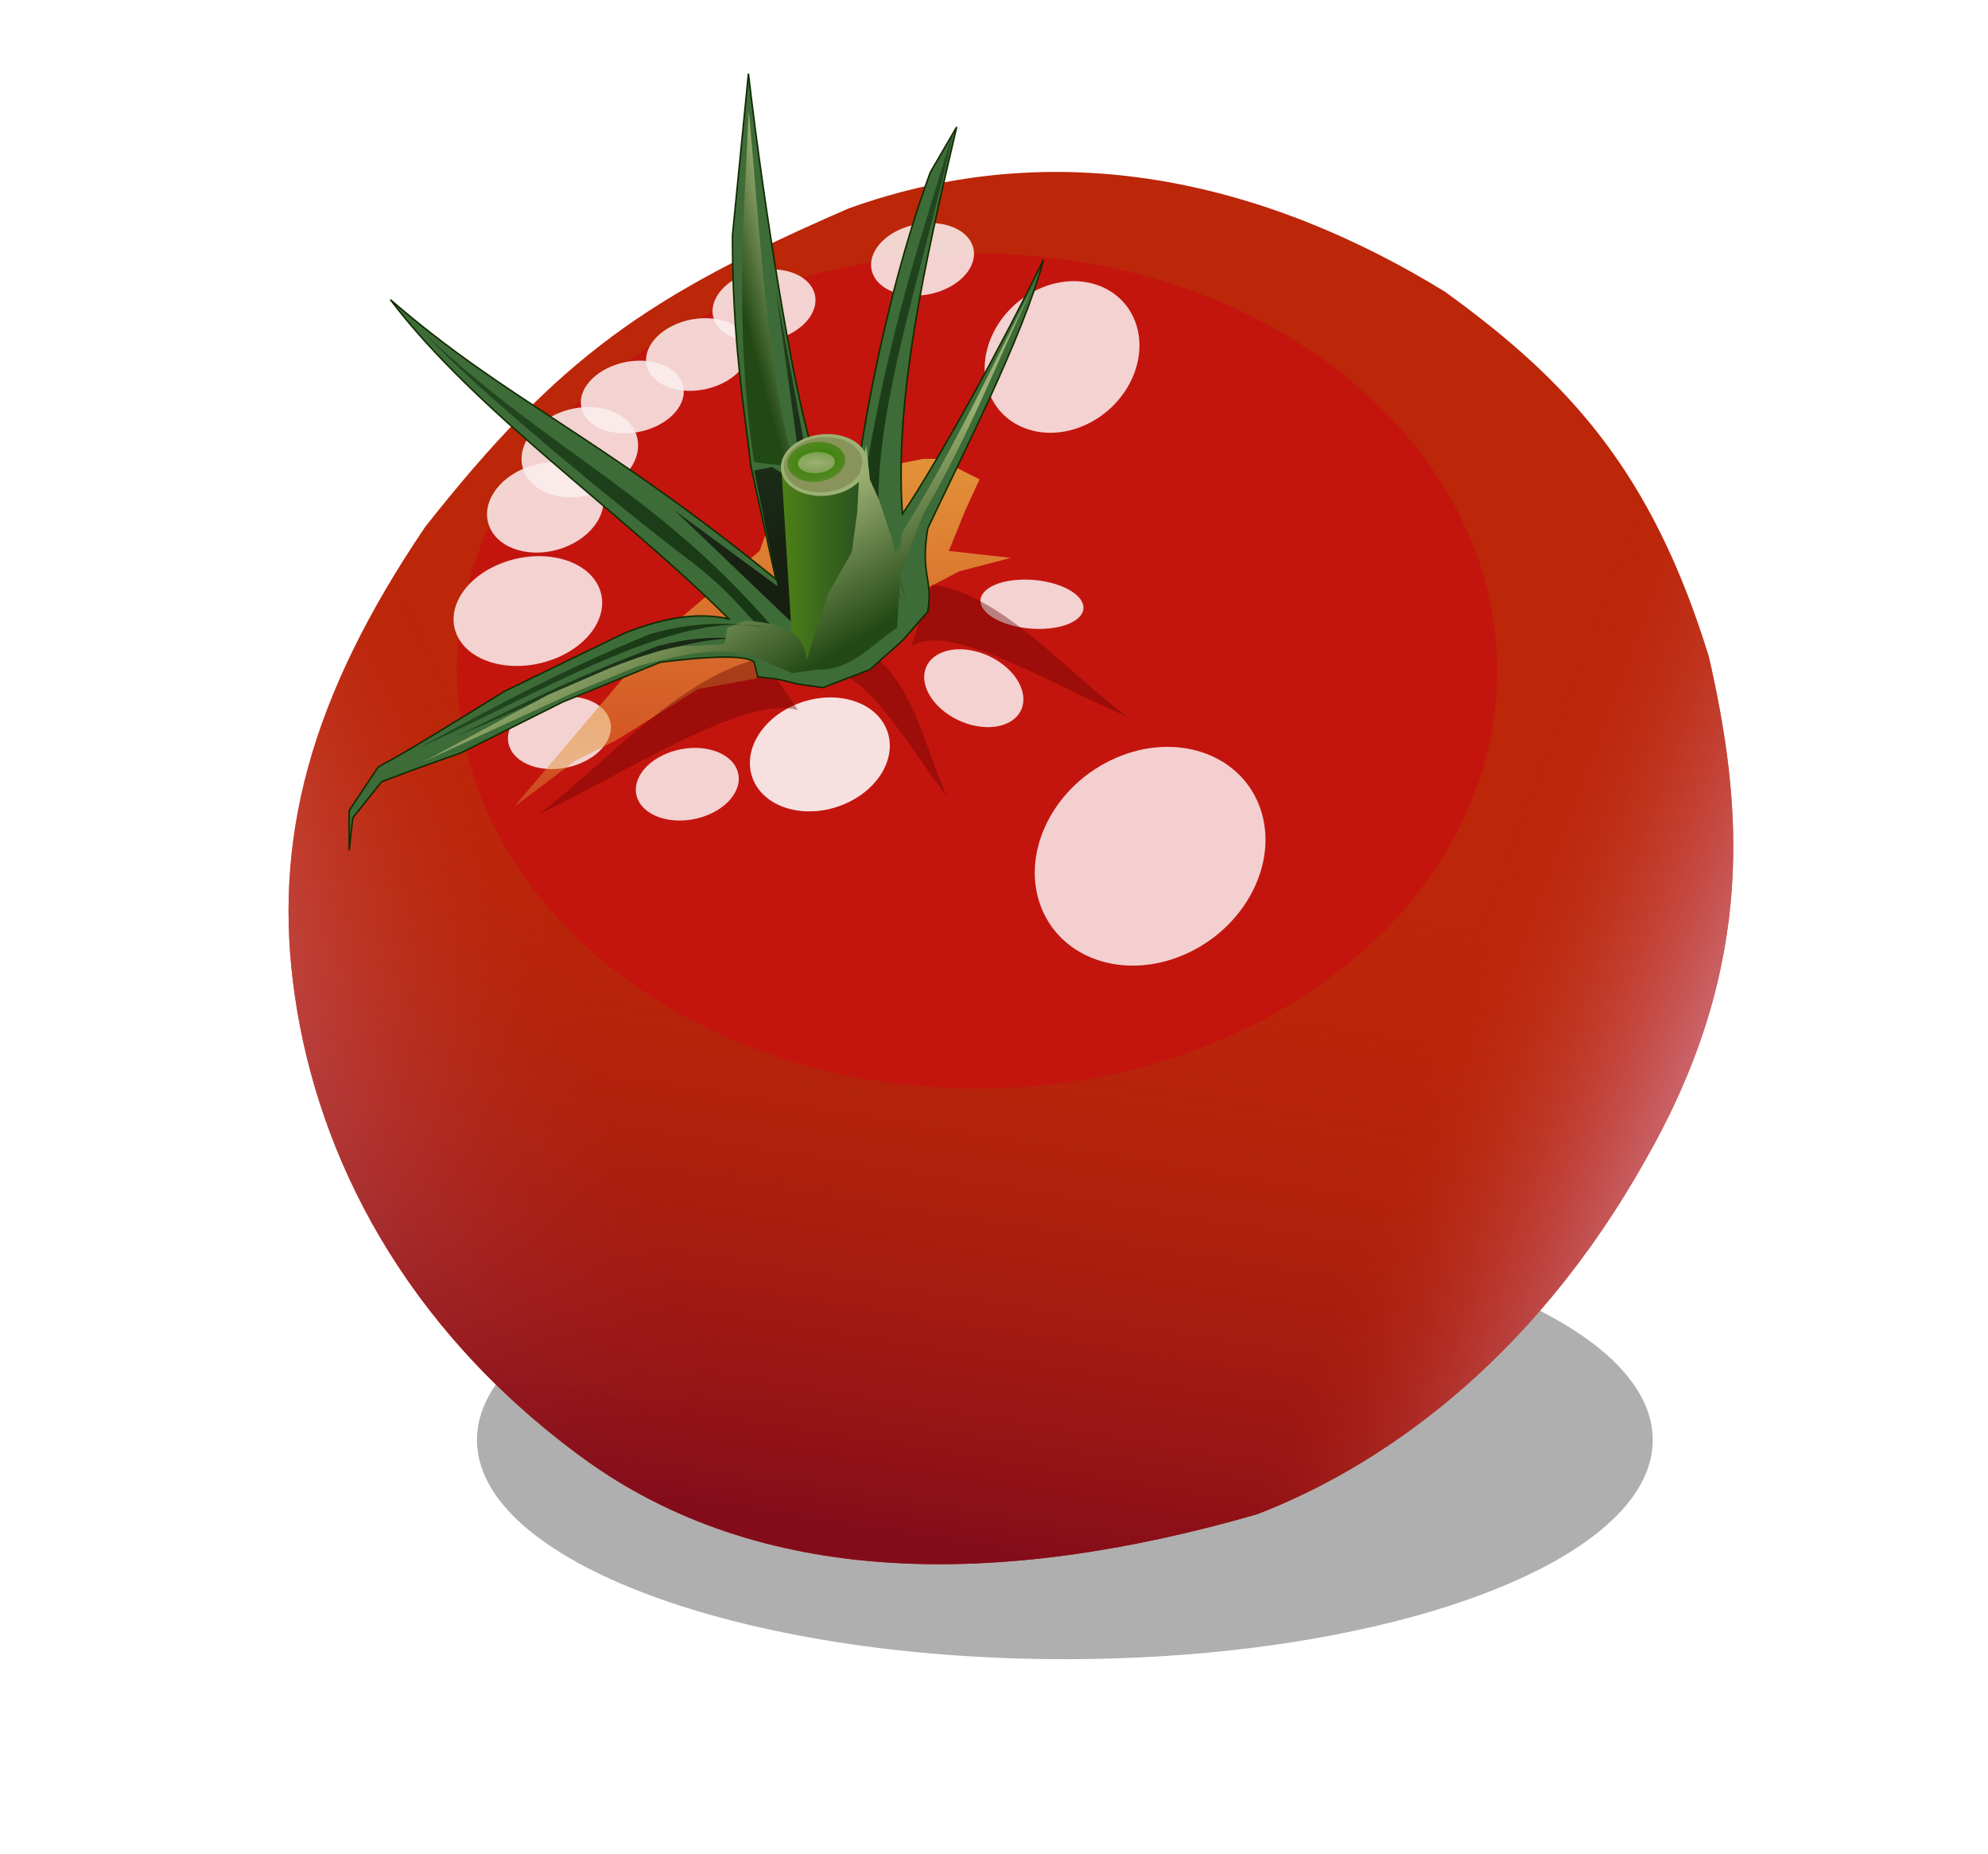 <?xml version="1.0" encoding="UTF-8" standalone="no"?>
<!-- Created with Inkscape (http://www.inkscape.org/) -->

<svg
   xmlns:dc="http://purl.org/dc/elements/1.1/"
   xmlns:cc="http://creativecommons.org/ns#"
   xmlns:rdf="http://www.w3.org/1999/02/22-rdf-syntax-ns#"
   xmlns:svg="http://www.w3.org/2000/svg"
   xmlns="http://www.w3.org/2000/svg"
   xmlns:xlink="http://www.w3.org/1999/xlink"
   xmlns:sodipodi="http://sodipodi.sourceforge.net/DTD/sodipodi-0.dtd"
   xmlns:inkscape="http://www.inkscape.org/namespaces/inkscape"
   width="548.559"
   height="511.446"
   id="svg2"
   version="1.1"
   inkscape:version="0.47 r22583"
   sodipodi:docname="tomate_2010.svg">
  <defs
     id="defs4">
    <linearGradient
       id="linearGradient4487">
      <stop
         style="stop-color:#e29239;stop-opacity:1;"
         offset="0"
         id="stop4489" />
      <stop
         style="stop-color:#e29239;stop-opacity:0.017;"
         offset="1"
         id="stop4491" />
    </linearGradient>
    <linearGradient
       id="linearGradient4391">
      <stop
         style="stop-color:#830c1b;stop-opacity:1;"
         offset="0"
         id="stop4393" />
      <stop
         style="stop-color:#bc2609;stop-opacity:0.004;"
         offset="1"
         id="stop4395" />
    </linearGradient>
    <linearGradient
       id="linearGradient4383">
      <stop
         style="stop-color:#000000;stop-opacity:1;"
         offset="0"
         id="stop4385" />
      <stop
         style="stop-color:#000000;stop-opacity:0;"
         offset="1"
         id="stop4387" />
    </linearGradient>
    <linearGradient
       id="linearGradient3833">
      <stop
         style="stop-color:#244a22;stop-opacity:1;"
         offset="0"
         id="stop3835" />
      <stop
         style="stop-color:#14190f;stop-opacity:0.937;"
         offset="1"
         id="stop3837" />
    </linearGradient>
    <linearGradient
       id="linearGradient3823">
      <stop
         style="stop-color:#244a22;stop-opacity:1;"
         offset="0"
         id="stop3825" />
      <stop
         style="stop-color:#5f9911;stop-opacity:1;"
         offset="1"
         id="stop3827" />
    </linearGradient>
    <linearGradient
       id="linearGradient3805">
      <stop
         style="stop-color:#9baf72;stop-opacity:1;"
         offset="0"
         id="stop3807" />
      <stop
         style="stop-color:#224815;stop-opacity:1"
         offset="1"
         id="stop3809" />
    </linearGradient>
    <linearGradient
       id="linearGradient3795">
      <stop
         style="stop-color:#71d73e;stop-opacity:1;"
         offset="0"
         id="stop3797" />
      <stop
         id="stop3803"
         offset="0.5"
         style="stop-color:#006c00;stop-opacity:1;" />
      <stop
         style="stop-color:#004600;stop-opacity:1;"
         offset="1"
         id="stop3799" />
    </linearGradient>
    <linearGradient
       id="linearGradient3755">
      <stop
         style="stop-color:#9db174;stop-opacity:1;"
         offset="0"
         id="stop3757" />
      <stop
         style="stop-color:#9db174;stop-opacity:0;"
         offset="1"
         id="stop3759" />
    </linearGradient>
    <linearGradient
       inkscape:collect="always"
       id="linearGradient3717">
      <stop
         style="stop-color:#9db174;stop-opacity:1;"
         offset="0"
         id="stop3719" />
      <stop
         style="stop-color:#9db174;stop-opacity:0;"
         offset="1"
         id="stop3721" />
    </linearGradient>
    <linearGradient
       inkscape:collect="always"
       id="linearGradient3707">
      <stop
         style="stop-color:#338000;stop-opacity:1;"
         offset="0"
         id="stop3709" />
      <stop
         style="stop-color:#338000;stop-opacity:0;"
         offset="1"
         id="stop3711" />
    </linearGradient>
    <inkscape:perspective
       sodipodi:type="inkscape:persp3d"
       inkscape:vp_x="0 : 526.18109 : 1"
       inkscape:vp_y="0 : 1000 : 0"
       inkscape:vp_z="744.09448 : 526.18109 : 1"
       inkscape:persp3d-origin="372.04724 : 350.78739 : 1"
       id="perspective10" />
    <inkscape:perspective
       id="perspective2884"
       inkscape:persp3d-origin="0.5 : 0.33333333 : 1"
       inkscape:vp_z="1 : 0.5 : 1"
       inkscape:vp_y="0 : 1000 : 0"
       inkscape:vp_x="0 : 0.5 : 1"
       sodipodi:type="inkscape:persp3d" />
    <inkscape:perspective
       id="perspective3676"
       inkscape:persp3d-origin="0.5 : 0.33333333 : 1"
       inkscape:vp_z="1 : 0.5 : 1"
       inkscape:vp_y="0 : 1000 : 0"
       inkscape:vp_x="0 : 0.5 : 1"
       sodipodi:type="inkscape:persp3d" />
    <inkscape:perspective
       id="perspective3676-7"
       inkscape:persp3d-origin="0.5 : 0.33333333 : 1"
       inkscape:vp_z="1 : 0.5 : 1"
       inkscape:vp_y="0 : 1000 : 0"
       inkscape:vp_x="0 : 0.5 : 1"
       sodipodi:type="inkscape:persp3d" />
    <inkscape:perspective
       id="perspective3733"
       inkscape:persp3d-origin="0.5 : 0.33333333 : 1"
       inkscape:vp_z="1 : 0.5 : 1"
       inkscape:vp_y="0 : 1000 : 0"
       inkscape:vp_x="0 : 0.5 : 1"
       sodipodi:type="inkscape:persp3d" />
    <filter
       inkscape:collect="always"
       id="filter3779"
       x="-0.094"
       width="1.188"
       y="-0.129"
       height="1.258"
       color-interpolation-filters="sRGB">
      <feGaussianBlur
         inkscape:collect="always"
         stdDeviation="0.711"
         id="feGaussianBlur3781" />
    </filter>
    <inkscape:perspective
       id="perspective3859"
       inkscape:persp3d-origin="0.5 : 0.33333333 : 1"
       inkscape:vp_z="1 : 0.5 : 1"
       inkscape:vp_y="0 : 1000 : 0"
       inkscape:vp_x="0 : 0.5 : 1"
       sodipodi:type="inkscape:persp3d" />
    <linearGradient
       inkscape:collect="always"
       xlink:href="#linearGradient3833-6"
       id="linearGradient3849-4"
       x1="245.871"
       y1="511.55"
       x2="301.271"
       y2="511.55"
       gradientUnits="userSpaceOnUse"
       gradientTransform="matrix(1.084,0,0,1,-20.772,0)" />
    <linearGradient
       id="linearGradient3833-6">
      <stop
         style="stop-color:#244a22;stop-opacity:1;"
         offset="0"
         id="stop3835-5" />
      <stop
         style="stop-color:#142f0f;stop-opacity:0.937;"
         offset="1"
         id="stop3837-2" />
    </linearGradient>
    <inkscape:perspective
       id="perspective3897"
       inkscape:persp3d-origin="0.5 : 0.33333333 : 1"
       inkscape:vp_z="1 : 0.5 : 1"
       inkscape:vp_y="0 : 1000 : 0"
       inkscape:vp_x="0 : 0.5 : 1"
       sodipodi:type="inkscape:persp3d" />
    <linearGradient
       y2="511.55"
       x2="301.271"
       y1="511.55"
       x1="245.871"
       gradientTransform="matrix(1.24,0,0,1.257,-67.514,-130.834)"
       gradientUnits="userSpaceOnUse"
       id="linearGradient3868-3"
       xlink:href="#linearGradient3833-6-8"
       inkscape:collect="always" />
    <linearGradient
       id="linearGradient3833-6-8">
      <stop
         style="stop-color:#244a22;stop-opacity:1;"
         offset="0"
         id="stop3835-5-9" />
      <stop
         style="stop-color:#142f0f;stop-opacity:0.937;"
         offset="1"
         id="stop3837-2-1" />
    </linearGradient>
    <inkscape:perspective
       id="perspective3935"
       inkscape:persp3d-origin="0.5 : 0.33333333 : 1"
       inkscape:vp_z="1 : 0.5 : 1"
       inkscape:vp_y="0 : 1000 : 0"
       inkscape:vp_x="0 : 0.5 : 1"
       sodipodi:type="inkscape:persp3d" />
    <linearGradient
       y2="511.55"
       x2="301.271"
       y1="511.55"
       x1="245.871"
       gradientTransform="matrix(0.497,1.502,1.97,-0.53,-804.927,308.355)"
       gradientUnits="userSpaceOnUse"
       id="linearGradient3906-8"
       xlink:href="#linearGradient3833-6-8-8"
       inkscape:collect="always" />
    <linearGradient
       id="linearGradient3833-6-8-8">
      <stop
         style="stop-color:#244a22;stop-opacity:1;"
         offset="0"
         id="stop3835-5-9-0" />
      <stop
         style="stop-color:#142f0f;stop-opacity:0.937;"
         offset="1"
         id="stop3837-2-1-1" />
    </linearGradient>
    <inkscape:perspective
       id="perspective4023"
       inkscape:persp3d-origin="0.5 : 0.33333333 : 1"
       inkscape:vp_z="1 : 0.5 : 1"
       inkscape:vp_y="0 : 1000 : 0"
       inkscape:vp_x="0 : 0.5 : 1"
       sodipodi:type="inkscape:persp3d" />
    <filter
       color-interpolation-filters="sRGB"
       inkscape:collect="always"
       id="filter4011-4">
      <feGaussianBlur
         inkscape:collect="always"
         stdDeviation="1.068"
         id="feGaussianBlur4013-5" />
    </filter>
    <filter
       inkscape:collect="always"
       id="filter4047"
       color-interpolation-filters="sRGB">
      <feGaussianBlur
         inkscape:collect="always"
         stdDeviation="1.171"
         id="feGaussianBlur4049" />
    </filter>
    <inkscape:perspective
       id="perspective4059"
       inkscape:persp3d-origin="0.5 : 0.33333333 : 1"
       inkscape:vp_z="1 : 0.5 : 1"
       inkscape:vp_y="0 : 1000 : 0"
       inkscape:vp_x="0 : 0.5 : 1"
       sodipodi:type="inkscape:persp3d" />
    <filter
       color-interpolation-filters="sRGB"
       inkscape:collect="always"
       id="filter4047-2">
      <feGaussianBlur
         inkscape:collect="always"
         stdDeviation="1.171"
         id="feGaussianBlur4049-3" />
    </filter>
    <inkscape:perspective
       id="perspective4087"
       inkscape:persp3d-origin="0.5 : 0.33333333 : 1"
       inkscape:vp_z="1 : 0.5 : 1"
       inkscape:vp_y="0 : 1000 : 0"
       inkscape:vp_x="0 : 0.5 : 1"
       sodipodi:type="inkscape:persp3d" />
    <filter
       inkscape:collect="always"
       id="filter4111"
       x="-0.165"
       width="1.329"
       y="-0.159"
       height="1.318"
       color-interpolation-filters="sRGB">
      <feGaussianBlur
         inkscape:collect="always"
         stdDeviation="2.025"
         id="feGaussianBlur4113" />
    </filter>
    <inkscape:perspective
       id="perspective4123"
       inkscape:persp3d-origin="0.5 : 0.33333333 : 1"
       inkscape:vp_z="1 : 0.5 : 1"
       inkscape:vp_y="0 : 1000 : 0"
       inkscape:vp_x="0 : 0.5 : 1"
       sodipodi:type="inkscape:persp3d" />
    <filter
       color-interpolation-filters="sRGB"
       inkscape:collect="always"
       id="filter4111-1"
       x="-0.165"
       width="1.329"
       y="-0.159"
       height="1.318">
      <feGaussianBlur
         inkscape:collect="always"
         stdDeviation="2.025"
         id="feGaussianBlur4113-4" />
    </filter>
    <inkscape:perspective
       id="perspective4123-1"
       inkscape:persp3d-origin="0.5 : 0.33333333 : 1"
       inkscape:vp_z="1 : 0.5 : 1"
       inkscape:vp_y="0 : 1000 : 0"
       inkscape:vp_x="0 : 0.5 : 1"
       sodipodi:type="inkscape:persp3d" />
    <filter
       color-interpolation-filters="sRGB"
       inkscape:collect="always"
       id="filter4111-8"
       x="-0.165"
       width="1.329"
       y="-0.159"
       height="1.318">
      <feGaussianBlur
         inkscape:collect="always"
         stdDeviation="2.025"
         id="feGaussianBlur4113-5" />
    </filter>
    <inkscape:perspective
       id="perspective4164"
       inkscape:persp3d-origin="0.5 : 0.33333333 : 1"
       inkscape:vp_z="1 : 0.5 : 1"
       inkscape:vp_y="0 : 1000 : 0"
       inkscape:vp_x="0 : 0.5 : 1"
       sodipodi:type="inkscape:persp3d" />
    <filter
       color-interpolation-filters="sRGB"
       inkscape:collect="always"
       id="filter4111-8-6"
       x="-0.165"
       width="1.329"
       y="-0.159"
       height="1.318">
      <feGaussianBlur
         inkscape:collect="always"
         stdDeviation="2.025"
         id="feGaussianBlur4113-5-7" />
    </filter>
    <inkscape:perspective
       id="perspective4164-0"
       inkscape:persp3d-origin="0.5 : 0.33333333 : 1"
       inkscape:vp_z="1 : 0.5 : 1"
       inkscape:vp_y="0 : 1000 : 0"
       inkscape:vp_x="0 : 0.5 : 1"
       sodipodi:type="inkscape:persp3d" />
    <filter
       color-interpolation-filters="sRGB"
       inkscape:collect="always"
       id="filter4111-8-8"
       x="-0.165"
       width="1.329"
       y="-0.159"
       height="1.318">
      <feGaussianBlur
         inkscape:collect="always"
         stdDeviation="2.025"
         id="feGaussianBlur4113-5-5" />
    </filter>
    <inkscape:perspective
       id="perspective4164-4"
       inkscape:persp3d-origin="0.5 : 0.33333333 : 1"
       inkscape:vp_z="1 : 0.5 : 1"
       inkscape:vp_y="0 : 1000 : 0"
       inkscape:vp_x="0 : 0.5 : 1"
       sodipodi:type="inkscape:persp3d" />
    <filter
       color-interpolation-filters="sRGB"
       inkscape:collect="always"
       id="filter4111-8-66"
       x="-0.165"
       width="1.329"
       y="-0.159"
       height="1.318">
      <feGaussianBlur
         inkscape:collect="always"
         stdDeviation="2.025"
         id="feGaussianBlur4113-5-9" />
    </filter>
    <inkscape:perspective
       id="perspective4164-7"
       inkscape:persp3d-origin="0.5 : 0.33333333 : 1"
       inkscape:vp_z="1 : 0.5 : 1"
       inkscape:vp_y="0 : 1000 : 0"
       inkscape:vp_x="0 : 0.5 : 1"
       sodipodi:type="inkscape:persp3d" />
    <filter
       color-interpolation-filters="sRGB"
       inkscape:collect="always"
       id="filter4111-8-4"
       x="-0.165"
       width="1.329"
       y="-0.159"
       height="1.318">
      <feGaussianBlur
         inkscape:collect="always"
         stdDeviation="2.025"
         id="feGaussianBlur4113-5-4" />
    </filter>
    <inkscape:perspective
       id="perspective4164-1"
       inkscape:persp3d-origin="0.5 : 0.33333333 : 1"
       inkscape:vp_z="1 : 0.5 : 1"
       inkscape:vp_y="0 : 1000 : 0"
       inkscape:vp_x="0 : 0.5 : 1"
       sodipodi:type="inkscape:persp3d" />
    <filter
       color-interpolation-filters="sRGB"
       inkscape:collect="always"
       id="filter4111-8-1"
       x="-0.165"
       width="1.329"
       y="-0.159"
       height="1.318">
      <feGaussianBlur
         inkscape:collect="always"
         stdDeviation="2.025"
         id="feGaussianBlur4113-5-1" />
    </filter>
    <inkscape:perspective
       id="perspective4164-48"
       inkscape:persp3d-origin="0.5 : 0.33333333 : 1"
       inkscape:vp_z="1 : 0.5 : 1"
       inkscape:vp_y="0 : 1000 : 0"
       inkscape:vp_x="0 : 0.5 : 1"
       sodipodi:type="inkscape:persp3d" />
    <filter
       inkscape:collect="always"
       id="filter4274"
       color-interpolation-filters="sRGB">
      <feGaussianBlur
         inkscape:collect="always"
         stdDeviation="1.167"
         id="feGaussianBlur4276" />
    </filter>
    <inkscape:perspective
       id="perspective4164-5"
       inkscape:persp3d-origin="0.5 : 0.33333333 : 1"
       inkscape:vp_z="1 : 0.5 : 1"
       inkscape:vp_y="0 : 1000 : 0"
       inkscape:vp_x="0 : 0.5 : 1"
       sodipodi:type="inkscape:persp3d" />
    <filter
       inkscape:collect="always"
       id="filter4291"
       x="-0.289"
       width="1.577"
       y="-0.286"
       height="1.572"
       color-interpolation-filters="sRGB">
      <feGaussianBlur
         inkscape:collect="always"
         stdDeviation="3.605"
         id="feGaussianBlur4293" />
    </filter>
    <inkscape:perspective
       id="perspective4303"
       inkscape:persp3d-origin="0.5 : 0.33333333 : 1"
       inkscape:vp_z="1 : 0.5 : 1"
       inkscape:vp_y="0 : 1000 : 0"
       inkscape:vp_x="0 : 0.5 : 1"
       sodipodi:type="inkscape:persp3d" />
    <filter
       color-interpolation-filters="sRGB"
       inkscape:collect="always"
       id="filter4291-7"
       x="-0.289"
       width="1.577"
       y="-0.286"
       height="1.572">
      <feGaussianBlur
         inkscape:collect="always"
         stdDeviation="3.605"
         id="feGaussianBlur4293-1" />
    </filter>
    <filter
       inkscape:collect="always"
       id="filter4347"
       x="-0.109"
       width="1.217"
       y="-0.124"
       height="1.248"
       color-interpolation-filters="sRGB">
      <feGaussianBlur
         inkscape:collect="always"
         stdDeviation="6.065"
         id="feGaussianBlur4349" />
    </filter>
    <inkscape:perspective
       id="perspective4369"
       inkscape:persp3d-origin="0.5 : 0.33333333 : 1"
       inkscape:vp_z="1 : 0.5 : 1"
       inkscape:vp_y="0 : 1000 : 0"
       inkscape:vp_x="0 : 0.5 : 1"
       sodipodi:type="inkscape:persp3d" />
    <linearGradient
       inkscape:collect="always"
       xlink:href="#linearGradient4391"
       id="linearGradient4406"
       gradientUnits="userSpaceOnUse"
       gradientTransform="translate(16.289,-150.513)"
       x1="639.427"
       y1="835.271"
       x2="661.65"
       y2="697.799" />
    <inkscape:perspective
       id="perspective4417"
       inkscape:persp3d-origin="0.5 : 0.33333333 : 1"
       inkscape:vp_z="1 : 0.5 : 1"
       inkscape:vp_y="0 : 1000 : 0"
       inkscape:vp_x="0 : 0.5 : 1"
       sodipodi:type="inkscape:persp3d" />
    <linearGradient
       inkscape:collect="always"
       xlink:href="#linearGradient4391-3"
       id="linearGradient4406-8"
       gradientUnits="userSpaceOnUse"
       gradientTransform="translate(17.425,-149.85)"
       x1="639.427"
       y1="878.197"
       x2="661.65"
       y2="697.799" />
    <linearGradient
       id="linearGradient4391-3">
      <stop
         style="stop-color:#ddaddf;stop-opacity:1;"
         offset="0"
         id="stop4393-9" />
      <stop
         style="stop-color:#bc2609;stop-opacity:0.004;"
         offset="1"
         id="stop4395-3" />
    </linearGradient>
    <linearGradient
       y2="773.56"
       x2="579.828"
       y1="811.527"
       x1="496.743"
       gradientTransform="translate(16.289,-150.513)"
       gradientUnits="userSpaceOnUse"
       id="linearGradient4426"
       xlink:href="#linearGradient4391-3"
       inkscape:collect="always" />
    <inkscape:perspective
       id="perspective4455"
       inkscape:persp3d-origin="0.5 : 0.33333333 : 1"
       inkscape:vp_z="1 : 0.5 : 1"
       inkscape:vp_y="0 : 1000 : 0"
       inkscape:vp_x="0 : 0.5 : 1"
       sodipodi:type="inkscape:persp3d" />
    <linearGradient
       y2="773.56"
       x2="579.828"
       y1="811.527"
       x1="496.743"
       gradientTransform="translate(-114.147,115.157)"
       gradientUnits="userSpaceOnUse"
       id="linearGradient4426-6"
       xlink:href="#linearGradient4391-3-2"
       inkscape:collect="always" />
    <linearGradient
       id="linearGradient4391-3-2">
      <stop
         style="stop-color:#ddaddf;stop-opacity:1;"
         offset="0"
         id="stop4393-9-5" />
      <stop
         style="stop-color:#bc2609;stop-opacity:0.004;"
         offset="1"
         id="stop4395-3-8" />
    </linearGradient>
    <linearGradient
       y2="757.398"
       x2="713.168"
       y1="783.243"
       x1="782.11"
       gradientTransform="translate(16.289,-150.513)"
       gradientUnits="userSpaceOnUse"
       id="linearGradient4464"
       xlink:href="#linearGradient4391-3-2"
       inkscape:collect="always" />
    <filter
       inkscape:collect="always"
       id="filter4543"
       x="-0.125"
       width="1.25"
       y="-0.181"
       height="1.362"
       color-interpolation-filters="sRGB">
      <feGaussianBlur
         inkscape:collect="always"
         stdDeviation="10.527"
         id="feGaussianBlur4545" />
    </filter>
    <linearGradient
       inkscape:collect="always"
       xlink:href="#linearGradient3833"
       id="linearGradient4549"
       gradientUnits="userSpaceOnUse"
       x1="289.286"
       y1="433.076"
       x2="316.071"
       y2="485.755" />
    <linearGradient
       inkscape:collect="always"
       xlink:href="#linearGradient3823"
       id="linearGradient4551"
       gradientUnits="userSpaceOnUse"
       x1="328.714"
       y1="487.719"
       x2="302.286"
       y2="487.719" />
    <linearGradient
       inkscape:collect="always"
       xlink:href="#linearGradient3805"
       id="linearGradient4553"
       gradientUnits="userSpaceOnUse"
       x1="318.655"
       y1="453.89"
       x2="307.989"
       y2="456.755" />
    <radialGradient
       inkscape:collect="always"
       xlink:href="#linearGradient3707"
       id="radialGradient4555"
       gradientUnits="userSpaceOnUse"
       gradientTransform="matrix(2.92,-0.332,0.276,1.772,-746.088,-256.131)"
       cx="321.229"
       cy="469.504"
       fx="321.229"
       fy="469.504"
       r="9.241" />
    <radialGradient
       inkscape:collect="always"
       xlink:href="#linearGradient3717"
       id="radialGradient4557"
       gradientUnits="userSpaceOnUse"
       gradientTransform="matrix(3.901,0.541,-0.263,1.893,-808.482,-592.953)"
       cx="321.229"
       cy="469.504"
       fx="321.229"
       fy="469.504"
       r="9.241" />
    <linearGradient
       inkscape:collect="always"
       xlink:href="#linearGradient3833-6-8"
       id="linearGradient4559"
       gradientUnits="userSpaceOnUse"
       gradientTransform="matrix(0.497,1.502,1.97,-0.53,-804.927,308.355)"
       x1="245.871"
       y1="511.55"
       x2="301.271"
       y2="511.55" />
    <linearGradient
       inkscape:collect="always"
       xlink:href="#linearGradient3833-6-8-8"
       id="linearGradient4561"
       gradientUnits="userSpaceOnUse"
       gradientTransform="matrix(0.453,1.555,-2.02,0.683,1181.51,-296.406)"
       x1="245.871"
       y1="511.55"
       x2="301.271"
       y2="511.55" />
    <linearGradient
       inkscape:collect="always"
       xlink:href="#linearGradient3833"
       id="linearGradient4563"
       gradientUnits="userSpaceOnUse"
       gradientTransform="matrix(1.084,0,0,1,-20.772,0)"
       x1="245.871"
       y1="511.55"
       x2="301.271"
       y2="511.55" />
    <linearGradient
       inkscape:collect="always"
       xlink:href="#linearGradient3805"
       id="linearGradient4565"
       gradientUnits="userSpaceOnUse"
       x1="311.636"
       y1="478.523"
       x2="326.043"
       y2="502.155" />
    <linearGradient
       inkscape:collect="always"
       xlink:href="#linearGradient3833-6"
       id="linearGradient4567"
       gradientUnits="userSpaceOnUse"
       gradientTransform="matrix(1.24,0,0,1.257,-66.442,-131.549)"
       x1="245.871"
       y1="511.55"
       x2="301.271"
       y2="511.55" />
    <filter
       inkscape:collect="always"
       id="filter4575"
       x="-0.183"
       width="1.366"
       y="-0.54"
       height="2.081"
       color-interpolation-filters="sRGB">
      <feGaussianBlur
         inkscape:collect="always"
         stdDeviation="15.009"
         id="feGaussianBlur4577" />
    </filter>
    <linearGradient
       inkscape:collect="always"
       xlink:href="#linearGradient4487"
       id="linearGradient4596"
       gradientUnits="userSpaceOnUse"
       x1="294.459"
       y1="466.474"
       x2="294.459"
       y2="582.136"
       gradientTransform="translate(300,0)" />
    <filter
       inkscape:collect="always"
       id="filter4617"
       x="-0.652"
       width="2.304"
       y="-0.596"
       height="2.193"
       color-interpolation-filters="sRGB">
      <feGaussianBlur
         inkscape:collect="always"
         stdDeviation="7.801"
         id="feGaussianBlur4619" />
    </filter>
    <filter
       inkscape:collect="always"
       id="filter4623"
       x="-0.162"
       width="1.324"
       y="-0.11"
       height="1.219"
       color-interpolation-filters="sRGB">
      <feGaussianBlur
         inkscape:collect="always"
         stdDeviation="1.707"
         id="feGaussianBlur4625" />
    </filter>
    <inkscape:perspective
       id="perspective4635"
       inkscape:persp3d-origin="0.5 : 0.33333333 : 1"
       inkscape:vp_z="1 : 0.5 : 1"
       inkscape:vp_y="0 : 1000 : 0"
       inkscape:vp_x="0 : 0.5 : 1"
       sodipodi:type="inkscape:persp3d" />
    <filter
       color-interpolation-filters="sRGB"
       inkscape:collect="always"
       id="filter4623-3"
       x="-0.162"
       width="1.324"
       y="-0.11"
       height="1.219">
      <feGaussianBlur
         inkscape:collect="always"
         stdDeviation="1.707"
         id="feGaussianBlur4625-5" />
    </filter>
    <inkscape:perspective
       id="perspective4635-0"
       inkscape:persp3d-origin="0.5 : 0.33333333 : 1"
       inkscape:vp_z="1 : 0.5 : 1"
       inkscape:vp_y="0 : 1000 : 0"
       inkscape:vp_x="0 : 0.5 : 1"
       sodipodi:type="inkscape:persp3d" />
    <filter
       color-interpolation-filters="sRGB"
       inkscape:collect="always"
       id="filter4623-2"
       x="-0.162"
       width="1.324"
       y="-0.11"
       height="1.219">
      <feGaussianBlur
         inkscape:collect="always"
         stdDeviation="1.707"
         id="feGaussianBlur4625-8" />
    </filter>
    <filter
       inkscape:collect="always"
       id="filter4715"
       color-interpolation-filters="sRGB">
      <feGaussianBlur
         inkscape:collect="always"
         stdDeviation="0.073"
         id="feGaussianBlur4717" />
    </filter>
    <filter
       inkscape:collect="always"
       id="filter4731"
       color-interpolation-filters="sRGB">
      <feGaussianBlur
         inkscape:collect="always"
         stdDeviation="2.468"
         id="feGaussianBlur4733" />
    </filter>
  </defs>
  <sodipodi:namedview
     id="base"
     pagecolor="#ffffff"
     bordercolor="#666666"
     borderopacity="1.0"
     inkscape:pageopacity="0.0"
     inkscape:pageshadow="2"
     inkscape:zoom="0.24748737"
     inkscape:cx="338.85022"
     inkscape:cy="-7.6134856"
     inkscape:document-units="px"
     inkscape:current-layer="layer1"
     showgrid="false"
     inkscape:window-width="999"
     inkscape:window-height="719"
     inkscape:window-x="0"
     inkscape:window-y="0"
     inkscape:window-maximized="1" />
  <g
     inkscape:label="Ebene 1"
     inkscape:groupmode="layer"
     id="layer1"
     transform="translate(-156.616,-121.707)">
    <g
       id="g4668"
       transform="matrix(1.397,0,0,1.397,-480.468,-403.368)">
      <path
         transform="matrix(1.179,0,0,1.299,-140.515,-223.923)"
         sodipodi:open="true"
         sodipodi:end="6.2472326"
         sodipodi:start="0"
         d="m 782.868,680.626 c 0,18.41 -44.095,33.335 -98.49,33.335 -54.394,0 -98.49,-14.925 -98.49,-33.335 0,-18.41 44.095,-33.335 98.49,-33.335 53.017,0 96.521,14.204 98.426,32.137"
         sodipodi:ry="33.335033"
         sodipodi:rx="98.489876"
         sodipodi:cy="680.62604"
         sodipodi:cx="684.37836"
         id="path4569"
         style="opacity:0.59;fill:#1a1a1a;fill-opacity:1;stroke:none;filter:url(#filter4575)"
         sodipodi:type="arc" />
      <path
         sodipodi:nodetypes="ccccczzcc"
         id="path2890"
         d="m 623.596,417.046 c 41.435,-14.944 82.36,-5.398 117.857,16.429 24.327,17.607 40.838,35.344 52.143,72.143 6.536,28.786 9.549,60.302 -12.143,98.571 -23.275,41.837 -54.24,61.904 -77.143,70.714 -50.979,14.687 -98.262,14.572 -133.571,-11.429 -34.966,-25.747 -51.793,-59.2 -56.429,-90.714 -4.547,-30.908 2.803,-58.987 25.714,-92.857 26.545,-33.642 43.934,-45.628 83.571,-62.857 z"
         style="fill:#bc2609;fill-opacity:1;stroke:none" />
      <path
         sodipodi:nodetypes="ccccczzcc"
         id="path2890-2-3"
         d="m 623.596,417.046 c 41.435,-14.944 82.36,-5.398 117.857,16.429 24.327,17.607 40.838,35.344 52.143,72.143 6.536,28.786 9.549,60.302 -12.143,98.571 -23.275,41.837 -54.24,61.904 -77.143,70.714 -50.979,14.687 -98.262,14.572 -133.571,-11.429 -34.966,-25.747 -51.793,-59.2 -56.429,-90.714 -4.547,-30.908 2.803,-58.987 25.714,-92.857 26.545,-33.642 43.934,-45.628 83.571,-62.857 z"
         style="fill:url(#linearGradient4426);fill-opacity:1;stroke:none" />
      <path
         sodipodi:nodetypes="ccccczzcc"
         id="path2890-2"
         d="m 623.596,417.046 c 41.435,-14.944 82.36,-5.398 117.857,16.429 24.327,17.607 40.838,35.344 52.143,72.143 6.536,28.786 9.549,60.302 -12.143,98.571 -23.275,41.837 -54.24,61.904 -77.143,70.714 -50.979,14.687 -98.262,14.572 -133.571,-11.429 -34.966,-25.747 -51.793,-59.2 -56.429,-90.714 -4.547,-30.908 2.803,-58.987 25.714,-92.857 26.545,-33.642 43.934,-45.628 83.571,-62.857 z"
         style="fill:url(#linearGradient4406);fill-opacity:1;stroke:none" />
      <path
         sodipodi:nodetypes="ccccczzcc"
         id="path2890-2-3-3"
         d="m 623.596,417.046 c 41.435,-14.944 82.36,-5.398 117.857,16.429 24.327,17.607 40.838,35.344 52.143,72.143 6.536,28.786 9.549,60.302 -12.143,98.571 -23.275,41.837 -54.24,61.904 -77.143,70.714 -50.979,14.687 -98.262,14.572 -133.571,-11.429 -34.966,-25.747 -51.793,-59.2 -56.429,-90.714 -4.547,-30.908 2.803,-58.987 25.714,-92.857 26.545,-33.642 43.934,-45.628 83.571,-62.857 z"
         style="fill:url(#linearGradient4464);fill-opacity:1;stroke:none" />
      <path
         transform="matrix(1.017,0,0,1.183,282.265,-49.428)"
         sodipodi:open="true"
         sodipodi:end="6.2472326"
         sodipodi:start="0"
         d="m 461.64,471.524 c 0,38.495 -45.226,69.701 -101.015,69.701 -55.789,0 -101.015,-31.206 -101.015,-69.701 0,-38.495 45.226,-69.701 101.015,-69.701 54.376,0 98.995,29.7 100.95,67.195"
         sodipodi:ry="69.700523"
         sodipodi:rx="101.01525"
         sodipodi:cy="471.52448"
         sodipodi:cx="360.62445"
         id="path4533"
         style="fill:#c3150e;fill-opacity:1;stroke:none;filter:url(#filter4543)"
         sodipodi:type="arc" />
      <g
         transform="matrix(1,0,0,1.006,300,-3.614)"
         style="opacity:0.927;filter:url(#filter4347)"
         id="g4323">
        <g
           id="g4257"
           style="filter:url(#filter4274)">
          <path
             transform="matrix(0.979,-0.439,0.306,0.897,-130.607,211.222)"
             sodipodi:open="true"
             sodipodi:end="6.2472326"
             sodipodi:start="0"
             d="m 383.353,443.493 c 0,8.229 -6.671,14.9 -14.9,14.9 -8.229,0 -14.9,-6.671 -14.9,-14.9 0,-8.229 6.671,-14.9 14.9,-14.9 8.02,0 14.602,6.349 14.89,14.364"
             sodipodi:ry="14.89975"
             sodipodi:rx="14.89975"
             sodipodi:cy="443.49274"
             sodipodi:cx="368.45316"
             id="path3997"
             style="opacity:0.931;fill:#ffffff;fill-opacity:1;stroke:none;filter:url(#filter4047)"
             sodipodi:type="arc" />
          <path
             inkscape:transform-center-y="6.334907"
             inkscape:transform-center-x="11.412947"
             transform="matrix(0.885,-0.33,0.277,0.674,-130.955,347.975)"
             sodipodi:open="true"
             sodipodi:end="6.2472326"
             sodipodi:start="0"
             d="m 383.353,443.493 c 0,8.229 -6.671,14.9 -14.9,14.9 -8.229,0 -14.9,-6.671 -14.9,-14.9 0,-8.229 6.671,-14.9 14.9,-14.9 8.02,0 14.602,6.349 14.89,14.364"
             sodipodi:ry="14.89975"
             sodipodi:rx="14.89975"
             sodipodi:cy="443.49274"
             sodipodi:cx="368.45316"
             id="path3997-5"
             style="opacity:0.968;fill:#ffffff;fill-opacity:1;stroke:none;filter:url(#filter4011-4)"
             sodipodi:type="arc" />
          <path
             transform="matrix(0.94,-0.317,0.294,0.65,-216.431,325.69)"
             sodipodi:open="true"
             sodipodi:end="6.2472326"
             sodipodi:start="0"
             d="m 383.353,443.493 c 0,8.229 -6.671,14.9 -14.9,14.9 -8.229,0 -14.9,-6.671 -14.9,-14.9 0,-8.229 6.671,-14.9 14.9,-14.9 8.02,0 14.602,6.349 14.89,14.364"
             sodipodi:ry="14.89975"
             sodipodi:rx="14.89975"
             sodipodi:cy="443.49274"
             sodipodi:cx="368.45316"
             id="path3997-6"
             style="opacity:0.931;fill:#ffffff;fill-opacity:1;stroke:none;filter:url(#filter4047-2)"
             sodipodi:type="arc" />
          <path
             transform="matrix(0.737,-0.261,0.231,0.534,-110.25,336.17)"
             sodipodi:open="true"
             sodipodi:end="6.2472326"
             sodipodi:start="0"
             d="m 383.353,443.493 c 0,8.229 -6.671,14.9 -14.9,14.9 -8.229,0 -14.9,-6.671 -14.9,-14.9 0,-8.229 6.671,-14.9 14.9,-14.9 8.02,0 14.602,6.349 14.89,14.364"
             sodipodi:ry="14.89975"
             sodipodi:rx="14.89975"
             sodipodi:cy="443.49274"
             sodipodi:cx="368.45316"
             id="path3997-6-1"
             style="opacity:0.931;fill:#ffffff;fill-opacity:1;stroke:none;filter:url(#filter4111)"
             sodipodi:type="arc" />
          <path
             transform="matrix(0.737,-0.261,0.231,0.534,-103.432,325.31)"
             sodipodi:open="true"
             sodipodi:end="6.2472326"
             sodipodi:start="0"
             d="m 383.353,443.493 c 0,8.229 -6.671,14.9 -14.9,14.9 -8.229,0 -14.9,-6.671 -14.9,-14.9 0,-8.229 6.671,-14.9 14.9,-14.9 8.02,0 14.602,6.349 14.89,14.364"
             sodipodi:ry="14.89975"
             sodipodi:rx="14.89975"
             sodipodi:cy="443.49274"
             sodipodi:cx="368.45316"
             id="path3997-6-1-4"
             style="opacity:0.931;fill:#ffffff;fill-opacity:1;stroke:none;filter:url(#filter4111-1)"
             sodipodi:type="arc" />
          <path
             transform="matrix(0.651,-0.21,0.204,0.43,-49.404,341.811)"
             sodipodi:open="true"
             sodipodi:end="6.2472326"
             sodipodi:start="0"
             d="m 383.353,443.493 c 0,8.229 -6.671,14.9 -14.9,14.9 -8.229,0 -14.9,-6.671 -14.9,-14.9 0,-8.229 6.671,-14.9 14.9,-14.9 8.02,0 14.602,6.349 14.89,14.364"
             sodipodi:ry="14.89975"
             sodipodi:rx="14.89975"
             sodipodi:cy="443.49274"
             sodipodi:cx="368.45316"
             id="path3997-6-1-5"
             style="opacity:0.931;fill:#ffffff;fill-opacity:1;stroke:none;filter:url(#filter4111-8)"
             sodipodi:type="arc" />
          <path
             transform="matrix(0.651,-0.21,0.204,0.43,-36.524,333.477)"
             sodipodi:open="true"
             sodipodi:end="6.2472326"
             sodipodi:start="0"
             d="m 383.353,443.493 c 0,8.229 -6.671,14.9 -14.9,14.9 -8.229,0 -14.9,-6.671 -14.9,-14.9 0,-8.229 6.671,-14.9 14.9,-14.9 8.02,0 14.602,6.349 14.89,14.364"
             sodipodi:ry="14.89975"
             sodipodi:rx="14.89975"
             sodipodi:cy="443.49274"
             sodipodi:cx="368.45316"
             id="path3997-6-1-5-9"
             style="opacity:0.931;fill:#ffffff;fill-opacity:1;stroke:none;filter:url(#filter4111-8-6)"
             sodipodi:type="arc" />
          <path
             transform="matrix(0.651,-0.21,0.204,0.43,-23.392,323.881)"
             sodipodi:open="true"
             sodipodi:end="6.2472326"
             sodipodi:start="0"
             d="m 383.353,443.493 c 0,8.229 -6.671,14.9 -14.9,14.9 -8.229,0 -14.9,-6.671 -14.9,-14.9 0,-8.229 6.671,-14.9 14.9,-14.9 8.02,0 14.602,6.349 14.89,14.364"
             sodipodi:ry="14.89975"
             sodipodi:rx="14.89975"
             sodipodi:cy="443.49274"
             sodipodi:cx="368.45316"
             id="path3997-6-1-5-94"
             style="opacity:0.931;fill:#ffffff;fill-opacity:1;stroke:none;filter:url(#filter4111-8-8)"
             sodipodi:type="arc" />
          <path
             transform="matrix(0.651,-0.21,0.204,0.43,7.922,314.789)"
             sodipodi:open="true"
             sodipodi:end="6.2472326"
             sodipodi:start="0"
             d="m 383.353,443.493 c 0,8.229 -6.671,14.9 -14.9,14.9 -8.229,0 -14.9,-6.671 -14.9,-14.9 0,-8.229 6.671,-14.9 14.9,-14.9 8.02,0 14.602,6.349 14.89,14.364"
             sodipodi:ry="14.89975"
             sodipodi:rx="14.89975"
             sodipodi:cy="443.49274"
             sodipodi:cx="368.45316"
             id="path3997-6-1-5-8"
             style="opacity:0.931;fill:#ffffff;fill-opacity:1;stroke:none;filter:url(#filter4111-8-66)"
             sodipodi:type="arc" />
          <path
             transform="matrix(0.652,0.208,-0.084,0.469,145.405,227.67)"
             sodipodi:open="true"
             sodipodi:end="6.2472326"
             sodipodi:start="0"
             d="m 383.353,443.493 c 0,8.229 -6.671,14.9 -14.9,14.9 -8.229,0 -14.9,-6.671 -14.9,-14.9 0,-8.229 6.671,-14.9 14.9,-14.9 8.02,0 14.602,6.349 14.89,14.364"
             sodipodi:ry="14.89975"
             sodipodi:rx="14.89975"
             sodipodi:cy="443.49274"
             sodipodi:cx="368.45316"
             id="path3997-6-1-5-6"
             style="opacity:0.931;fill:#ffffff;fill-opacity:1;stroke:none;filter:url(#filter4111-8-4)"
             sodipodi:type="arc" />
          <path
             transform="matrix(0.666,-0.026,0.149,0.324,48.401,361.714)"
             sodipodi:open="true"
             sodipodi:end="6.2472326"
             sodipodi:start="0"
             d="m 383.353,443.493 c 0,8.229 -6.671,14.9 -14.9,14.9 -8.229,0 -14.9,-6.671 -14.9,-14.9 0,-8.229 6.671,-14.9 14.9,-14.9 8.02,0 14.602,6.349 14.89,14.364"
             sodipodi:ry="14.89975"
             sodipodi:rx="14.89975"
             sodipodi:cy="443.49274"
             sodipodi:cx="368.45316"
             id="path3997-6-1-5-3"
             style="opacity:0.931;fill:#ffffff;fill-opacity:1;stroke:none;filter:url(#filter4111-8-1)"
             sodipodi:type="arc" />
        </g>
        <path
           sodipodi:type="arc"
           style="opacity:0.931;fill:#ffffff;fill-opacity:1;stroke:none;filter:url(#filter4291)"
           id="path3997-6-1-5-30"
           sodipodi:cx="368.45316"
           sodipodi:cy="443.49274"
           sodipodi:rx="14.89975"
           sodipodi:ry="14.89975"
           d="m 383.353,443.493 c 0,8.229 -6.671,14.9 -14.9,14.9 -8.229,0 -14.9,-6.671 -14.9,-14.9 0,-8.229 6.671,-14.9 14.9,-14.9 8.02,0 14.602,6.349 14.89,14.364"
           sodipodi:start="0"
           sodipodi:end="6.2472326"
           sodipodi:open="true"
           transform="matrix(0.651,-0.21,0.204,0.43,-38.545,417.825)" />
        <path
           sodipodi:type="arc"
           style="opacity:0.931;fill:#ffffff;fill-opacity:1;stroke:none;filter:url(#filter4291-7)"
           id="path3997-6-1-5-30-9"
           sodipodi:cx="368.45316"
           sodipodi:cy="443.49274"
           sodipodi:rx="14.89975"
           sodipodi:ry="14.89975"
           d="m 383.353,443.493 c 0,8.229 -6.671,14.9 -14.9,14.9 -8.229,0 -14.9,-6.671 -14.9,-14.9 0,-8.229 6.671,-14.9 14.9,-14.9 8.02,0 14.602,6.349 14.89,14.364"
           sodipodi:start="0"
           sodipodi:end="6.2472326"
           sodipodi:open="true"
           transform="matrix(0.651,-0.21,0.204,0.43,-63.798,407.723)" />
      </g>
      <path
         sodipodi:nodetypes="ccccccccccccccccc"
         id="path4485"
         d="m 557.589,535.164 12.122,-9.091 8.081,-4.041 16.162,-10.102 11.112,-2.02 40.406,-21.213 10.224,-2.673 -12.244,-1.367 3.153,-7.785 2.908,-6.357 -8.081,-4.041 -3.03,0 -5.051,1.01 -22.223,3.03 -5.051,14.142 -20.203,17.173 -28.284,33.335 z"
         style="fill:url(#linearGradient4596);fill-opacity:1;stroke:none;filter:url(#filter4731)" />
      <path
         transform="matrix(-1.111,-0.571,-0.617,1.028,1581.206,323.767)"
         sodipodi:nodetypes="cccc"
         id="path4621-4"
         d="m 586.141,512.688 c 8.418,1.497 18.351,22.301 26.769,34.85 -5.067,-12.699 -7.835,-30.784 -17.678,-39.901 l -9.091,5.051 z"
         style="opacity:0.628;fill:#600000;fill-opacity:1;stroke:none;filter:url(#filter4623-2)" />
      <path
         transform="matrix(0.812,0,0,0.695,116.907,154.173)"
         sodipodi:nodetypes="cccc"
         id="path4621"
         d="m 621.244,510.415 c 8.418,1.497 18.351,22.301 26.769,34.85 -5.067,-12.699 -7.835,-30.784 -17.678,-39.901 l -9.091,5.051 z"
         style="opacity:0.628;fill:#600000;fill-opacity:1;stroke:none;filter:url(#filter4623)" />
      <path
         transform="matrix(0.788,-0.778,0.616,0.995,-172.638,516.375)"
         sodipodi:nodetypes="cccc"
         id="path4621-2"
         d="m 643.215,489.96 c 8.418,1.497 18.351,22.301 26.769,34.85 -5.067,-12.699 -7.835,-30.784 -17.678,-39.901 l -9.091,5.051 z"
         style="opacity:0.628;fill:#600000;fill-opacity:1;stroke:none;filter:url(#filter4623-3)" />
      <g
         transform="translate(300,0)"
         id="g3981">
        <path
           style="fill:#3d6c38;fill-opacity:1;stroke:#112b00;stroke-width:0.3;stroke-linecap:butt;stroke-linejoin:miter;stroke-miterlimit:4;stroke-opacity:1;stroke-dasharray:none"
           d="m 303.867,390.429 c 3.116,26.702 8.627,60.833 12.309,73.196 l 9.747,1.977 c 3.086,-19.782 8.088,-39.972 13.867,-55.714 L 345,400.934 c -6.292,26.836 -12.334,53.548 -10.714,76.429 7.38,-10.935 19.948,-33.965 27.857,-50.209 -3.837,14.877 -17.031,40.611 -22.857,53.066 -1.525,9.275 1.094,9.818 0,16.429 l -5,5.714 -6.429,5.714 -9.286,3.571 -5,-0.714 -3.947,-0.967 -3.911,-0.462 L 305,506.648 c -0.503,-0.567 -2.881,-1.999 -18.571,0 l -19.286,7.857 -20,10 -10,3.571 -5.714,2.143 -5.714,7.143 -0.714,6.429 0,-7.857 5.714,-8.571 c 3.757,-2.234 1.024,-0.166 25,-15 l 23.571,-11.429 c 6.579,-2.591 13.705,-4.443 20.714,-2.857 -21.309,-21.302 -49.965,-40.756 -66.847,-63.03 23.05,19.972 40.552,26.31 76.133,55.173 l -4.913,-22.143 c -1.292,-11.195 -3.708,-25.13 -3.658,-45.714 l 3.153,-31.934 z"
           id="path2892"
           sodipodi:nodetypes="ccccccccccccccccccccccccccccccccc" />
        <path
           style="fill:url(#linearGradient4549);fill-opacity:1;stroke:none;filter:url(#filter4715)"
           d="m 289.286,476.648 24.286,23.214 2.5,-30 -6.786,-36.786 5.357,38.929 -6.071,-3.929 -3.571,0.714 4.643,22.857 -20.357,-15 z"
           id="path3831" />
        <path
           style="fill:url(#linearGradient4551);fill-opacity:1;stroke:none"
           d="m 312.857,508.434 -2.5,-40.357 16.071,-1.071 1.786,33.929 -15.357,7.5 z"
           id="path3813"
           sodipodi:nodetypes="ccccc" />
        <path
           style="fill:url(#linearGradient4553);fill-opacity:1;stroke:none"
           d="m 303.929,397.661 c -0.897,20.21 -2.893,43.48 1.071,69.387 3.057,0.725 4.537,0.089 8.352,1.654 -5.722,-16.443 -7.215,-47.55 -9.423,-71.041 z"
           id="path3965"
           sodipodi:nodetypes="cccc" />
        <g
           id="g3765"
           transform="matrix(0.945,0,0,0.925,17.786,21.733)">
          <path
             transform="matrix(0.994,-0.11,0.11,0.994,-52.369,50.756)"
             sodipodi:open="true"
             sodipodi:end="6.2673435"
             sodipodi:start="0"
             d="m 330.32,469.504 c 0,3.626 -4.07,6.566 -9.091,6.566 -5.021,0 -9.091,-2.94 -9.091,-6.566 0,-3.626 4.07,-6.566 9.091,-6.566 4.965,0 9.012,2.877 9.09,6.462"
             sodipodi:ry="6.5659914"
             sodipodi:rx="9.0913725"
             sodipodi:cy="469.50415"
             sodipodi:cx="321.22852"
             id="path3666"
             style="fill:#9db174;fill-opacity:1;stroke:none"
             sodipodi:type="arc" />
          <path
             transform="matrix(0.902,-0.098,0.1,0.887,-18.336,97.087)"
             sodipodi:open="true"
             sodipodi:end="6.2673435"
             sodipodi:start="0"
             d="m 330.32,469.504 c 0,3.626 -4.07,6.566 -9.091,6.566 -5.021,0 -9.091,-2.94 -9.091,-6.566 0,-3.626 4.07,-6.566 9.091,-6.566 4.965,0 9.012,2.877 9.09,6.462"
             sodipodi:ry="6.5659914"
             sodipodi:rx="9.0913725"
             sodipodi:cy="469.50415"
             sodipodi:cx="321.22852"
             id="path3666-2"
             style="fill:#89945a;fill-opacity:1;stroke:none"
             sodipodi:type="arc" />
          <path
             sodipodi:open="true"
             transform="matrix(0.66,-0.09,0.092,0.641,61.722,209.405)"
             sodipodi:end="6.2472326"
             sodipodi:start="0"
             d="m 330.32,469.504 c 0,3.626 -4.07,6.566 -9.091,6.566 -5.021,0 -9.091,-2.94 -9.091,-6.566 0,-3.626 4.07,-6.566 9.091,-6.566 4.894,0 8.91,2.798 9.085,6.33"
             sodipodi:ry="6.5659914"
             sodipodi:rx="9.0913725"
             sodipodi:cy="469.50415"
             sodipodi:cx="321.22852"
             id="path3666-5"
             style="fill:url(#radialGradient4555);fill-opacity:1;stroke:none;filter:url(#filter3779)"
             sodipodi:type="arc" />
          <path
             transform="matrix(0.423,-0.047,0.059,0.34,153.361,337.067)"
             sodipodi:open="true"
             sodipodi:end="6.1552478"
             sodipodi:start="0"
             d="m 330.32,469.504 c 0,3.626 -4.07,6.566 -9.091,6.566 -5.021,0 -9.091,-2.94 -9.091,-6.566 0,-3.626 4.07,-6.566 9.091,-6.566 4.573,0 8.434,2.453 9.017,5.728"
             sodipodi:ry="6.5659914"
             sodipodi:rx="9.0913725"
             sodipodi:cy="469.50415"
             sodipodi:cx="321.22852"
             id="path3666-3"
             style="fill:url(#radialGradient4557);fill-opacity:1;stroke:none"
             sodipodi:type="arc" />
        </g>
        <path
           style="fill:url(#linearGradient4559);fill-opacity:1;stroke:none"
           d="m 344.364,401.751 c -7.119,33.565 -22.721,73.095 -9.929,92.663 -4.185,-7.564 -7.407,-16.028 -6.95,-27.933 4.95,-27.935 11.006,-45.468 16.878,-64.731 z"
           id="path3841-4-1"
           sodipodi:nodetypes="cccc" />
        <path
           style="fill:url(#linearGradient4561);fill-opacity:1;stroke:none"
           d="m 240.184,442.003 c 25.933,24.275 46.265,31.211 70.276,59.827 -6.814,-2.227 -5.635,-5.391 -17.532,-14.821 -4.645,-3.253 -40.054,-31.37 -52.743,-45.005 z"
           id="path3841-4-1-4"
           sodipodi:nodetypes="cccc" />
        <path
           style="fill:url(#linearGradient4563);fill-opacity:1;stroke:none"
           d="m 246.071,521.291 c 20.976,-8.498 44.393,-21.871 59.643,-18.929 -5.759,-0.783 -11.944,-0.979 -19.752,1.071 -17.631,6.619 -28.171,12.147 -39.891,17.857 z"
           id="path3841"
           sodipodi:nodetypes="cccc" />
        <path
           style="fill:url(#linearGradient4565);fill-opacity:1;stroke:none"
           d="m 360,432.541 c -8.328,16.293 -16.07,32.977 -25.714,48.393 -0.561,3.609 -0.234,2.906 -1.25,3.786 l -0.179,2.643 2.143,7.5 -2.857,-12.857 -2.5,-7.5 -1.786,-3.929 -0.714,-6.786 -1.429,6.429 -0.357,6.786 -1.071,7.857 -4.643,8.214 -2.857,8.571 -1.429,4.643 c -0.207,-6.374 -6.832,-7.562 -12.143,-7.857 l -3.571,1.429 -0.357,2.5 -0.357,0.714 -6.429,0.357 c -2.826,-0.35 -10.111,1.974 -16.25,4.464 l -11.964,5.179 -24.643,13.214 29.107,-13.393 13.393,-5.536 c 7.381,-1.81 14.762,-4.009 22.143,-2.143 l 8.214,3.571 5,-0.714 c 6.727,0.239 10.705,-5.019 15.714,-8.214 l 0.714,-11.071 4.464,-11.429 C 347.172,462.422 352.909,447.481 360,432.541 z"
           id="path3785"
           sodipodi:nodetypes="cccccccccccccccccccccccccccccccc" />
        <path
           style="fill:url(#linearGradient4567);fill-opacity:1;stroke:none"
           d="m 238.75,523.532 c 23.991,-10.679 50.772,-27.484 68.214,-23.787 -6.587,-0.984 -13.66,-1.23 -22.59,1.346 -20.165,8.317 -32.22,15.265 -45.624,22.44 z"
           id="path3841-4"
           sodipodi:nodetypes="cccc" />
      </g>
      <path
         transform="matrix(1.459,-0.637,0.457,1.302,-57.037,202.226)"
         sodipodi:open="true"
         sodipodi:end="6.2472326"
         sodipodi:start="0"
         d="m 383.353,443.493 c 0,8.229 -6.671,14.9 -14.9,14.9 -8.229,0 -14.9,-6.671 -14.9,-14.9 0,-8.229 6.671,-14.9 14.9,-14.9 8.02,0 14.602,6.349 14.89,14.364"
         sodipodi:ry="14.89975"
         sodipodi:rx="14.89975"
         sodipodi:cy="443.49274"
         sodipodi:cx="368.45316"
         id="path3997-6-1-5-2"
         style="opacity:0.893;fill:#ffffff;fill-opacity:1;stroke:none;filter:url(#filter4617)"
         sodipodi:type="arc" />
    </g>
  </g>
</svg>

